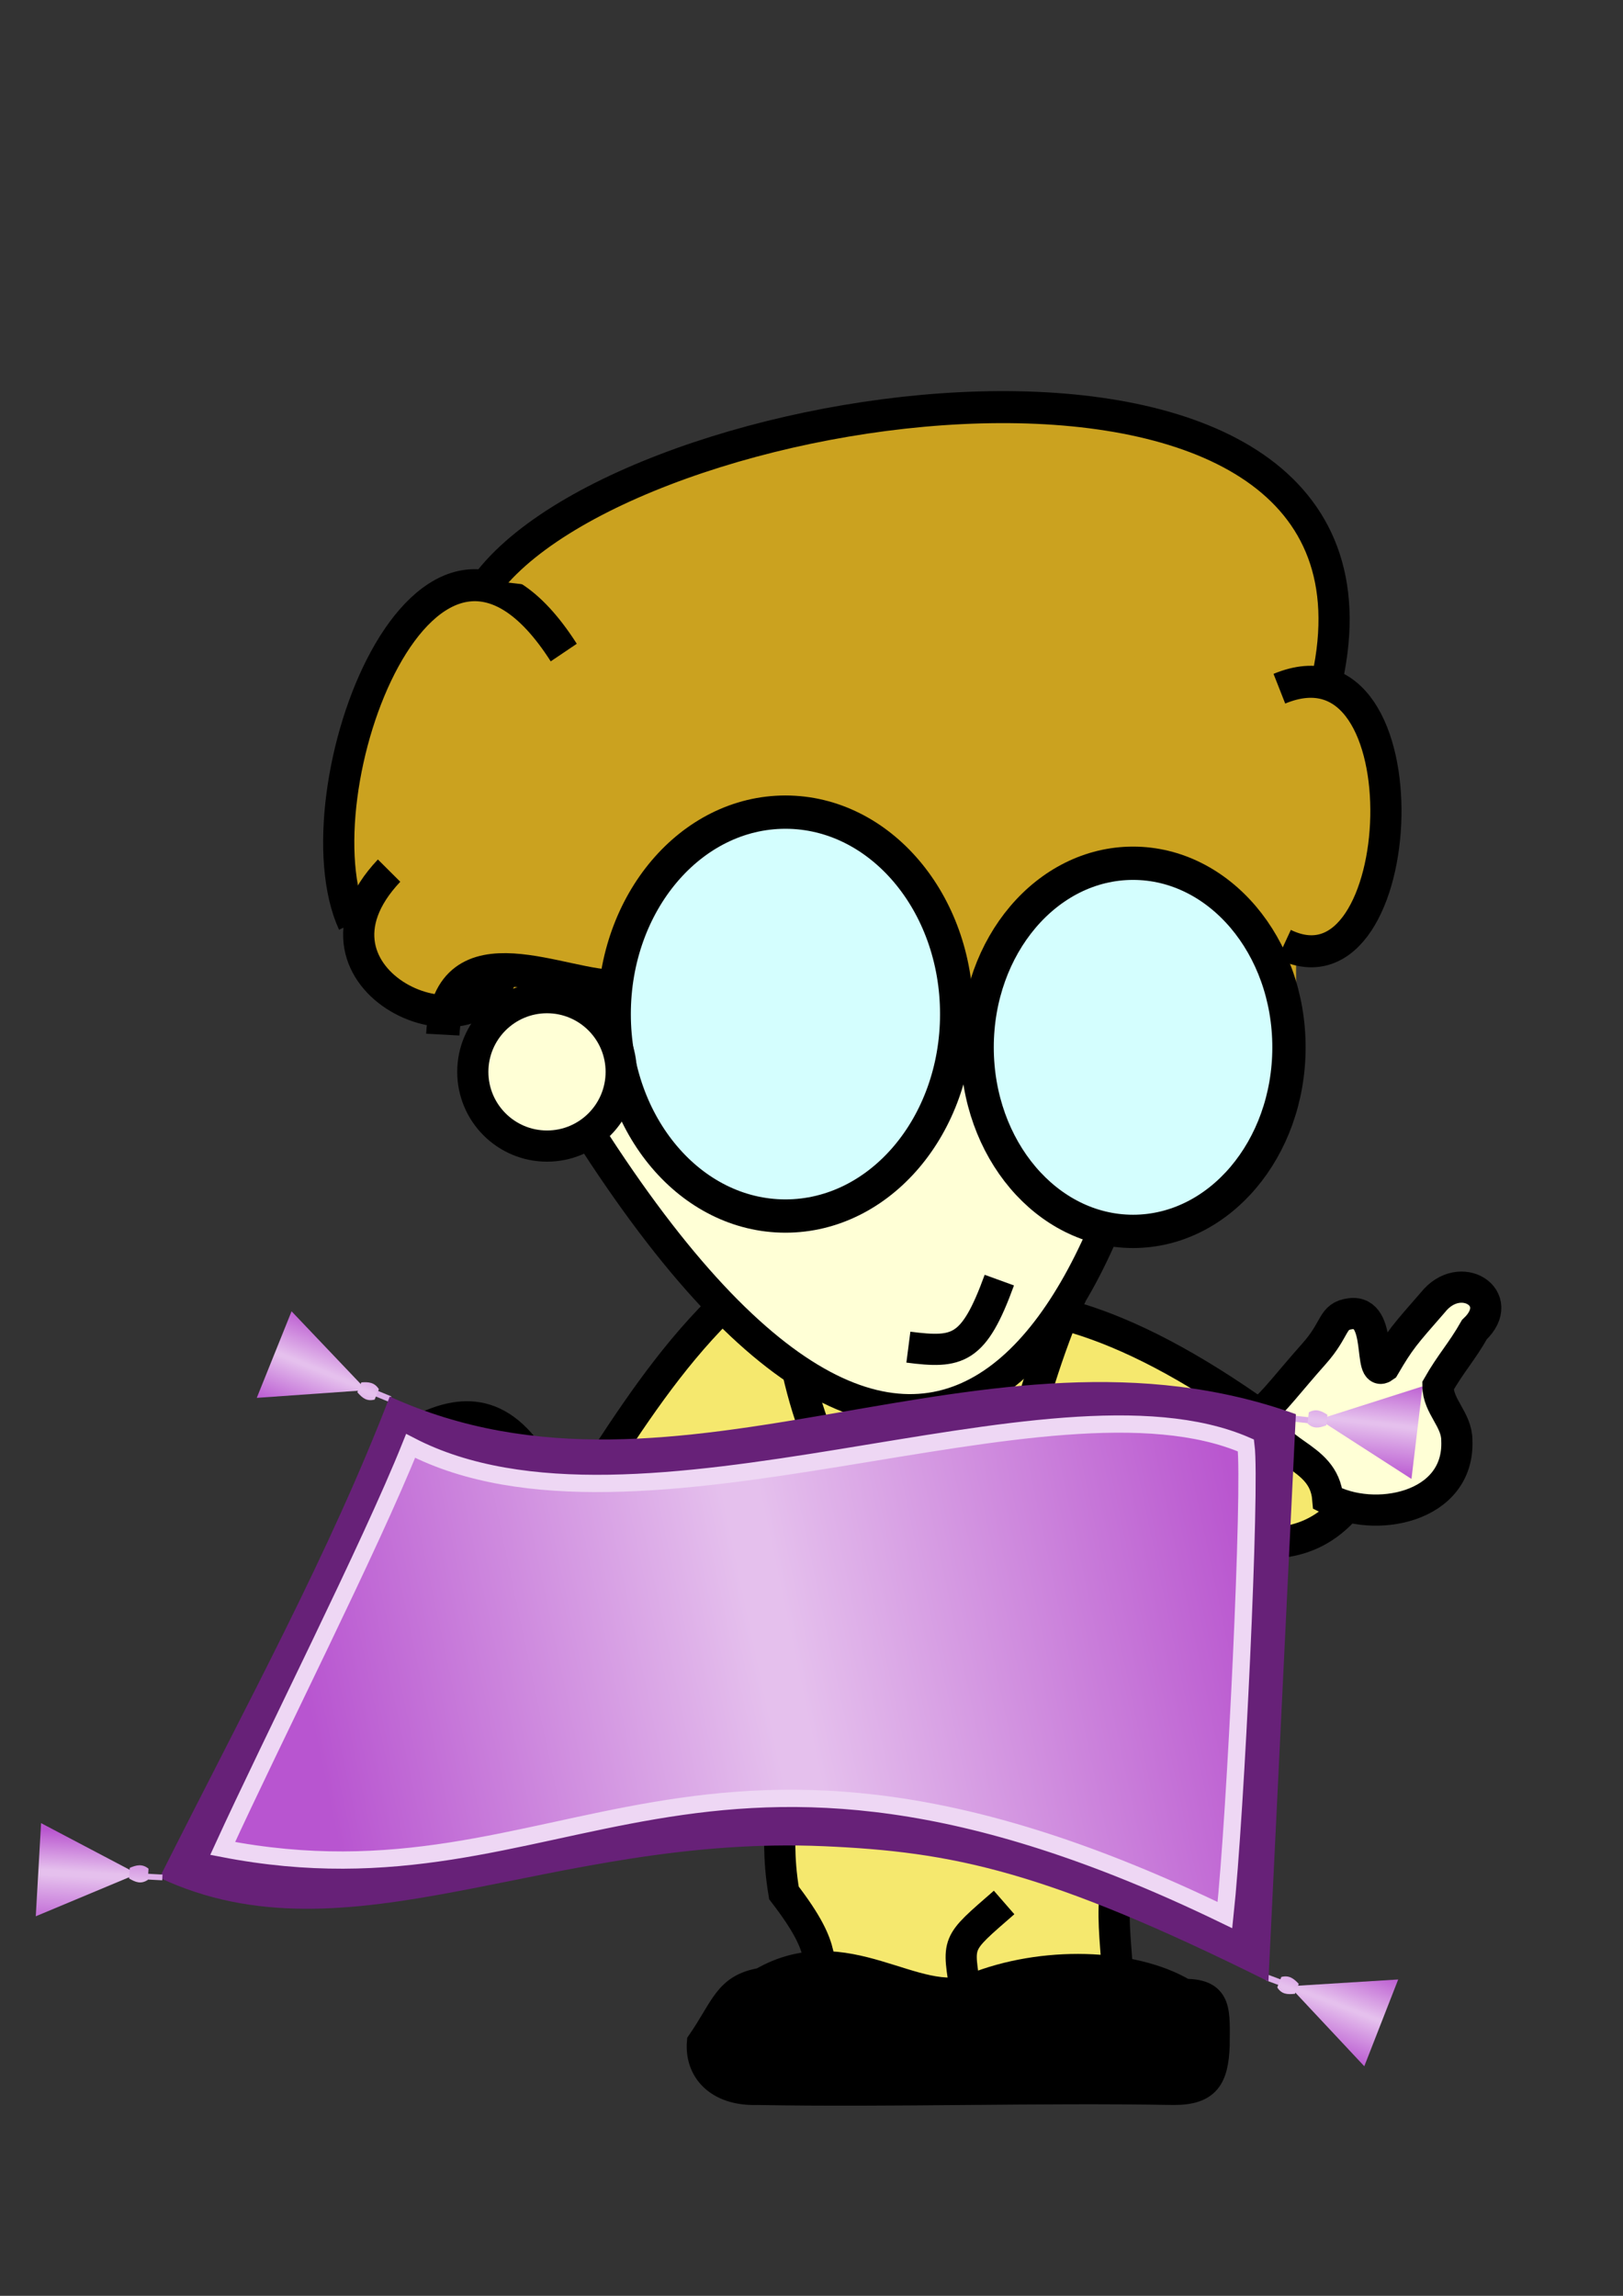 <?xml version="1.0" encoding="UTF-8" standalone="no"?>
<!-- Created with Inkscape (http://www.inkscape.org/) -->

<svg
   xmlns:dc="http://purl.org/dc/elements/1.1/"
   xmlns:cc="http://creativecommons.org/ns#"
   xmlns:rdf="http://www.w3.org/1999/02/22-rdf-syntax-ns#"
   xmlns:svg="http://www.w3.org/2000/svg"
   xmlns="http://www.w3.org/2000/svg"
   xmlns:xlink="http://www.w3.org/1999/xlink"
   xmlns:sodipodi="http://sodipodi.sourceforge.net/DTD/sodipodi-0.dtd"
   xmlns:inkscape="http://www.inkscape.org/namespaces/inkscape"
   height="297mm"
   id="svg1"
   inkscape:version="0.48.4 r9939"
   sodipodi:docname="Tom's Mat.svg"
   sodipodi:version="0.32"
   width="210mm"
   version="1.1"
   inkscape:export-filename="C:\Users\JamesB\Desktop\Tom's Mat.png"
   inkscape:export-xdpi="50.325111"
   inkscape:export-ydpi="50.325111">
  <rect width="100%" height="100%" fill="#333333" stroke="none"/>
  <defs
     id="defs3">
    <linearGradient
       xlink:href="#linearGradient12170"
       id="svg_2"
       x1="89.088"
       y1="162.797"
       x2="88.678"
       y2="162.797"
       gradientUnits="userSpaceOnUse" />
    <linearGradient
       xlink:href="#linearGradient18120"
       id="svg_1"
       x1="240.557"
       y1="165.058"
       x2="240.557"
       y2="165.058"
       gradientTransform="scale(0,0)"
       gradientUnits="userSpaceOnUse" />
    <radialGradient
       xlink:href="#linearGradient24083"
       id="radialGradient24081"
       cx="289.817"
       cy="634.527"
       fx="289.817"
       fy="634.527"
       r="20.44"
       gradientTransform="matrix(1.258,0,0,1.015,-394.423,-572.568)"
       gradientUnits="userSpaceOnUse" />
    <linearGradient
       xlink:href="#linearGradient24047"
       id="linearGradient24063"
       x1="41.176"
       y1="153.18"
       x2="82.812"
       y2="144.128"
       gradientTransform="scale(1.04,0.962)"
       gradientUnits="userSpaceOnUse" />
    <linearGradient
       xlink:href="#linearGradient20322"
       id="linearGradient20342"
       x1="70.944"
       y1="110.502"
       x2="167.085"
       y2="110.502"
       gradientTransform="scale(0.951,1.051)"
       gradientUnits="userSpaceOnUse" />
    <linearGradient
       xlink:href="#linearGradient18120"
       id="linearGradient18126"
       x1="109.445"
       y1="230.569"
       x2="131.107"
       y2="230.569"
       gradientTransform="scale(1.304,0.767)"
       gradientUnits="userSpaceOnUse" />
    <linearGradient
       xlink:href="#linearGradient15826"
       id="linearGradient15895"
       x1="187.251"
       y1="236.114"
       x2="160.492"
       y2="217.826"
       gradientTransform="scale(1.081,0.925)"
       gradientUnits="userSpaceOnUse" />
    <linearGradient
       xlink:href="#linearGradient15826"
       id="linearGradient15889"
       x1="198.73"
       y1="243.269"
       x2="228.249"
       y2="226.209"
       gradientTransform="scale(1.082,0.924)"
       gradientUnits="userSpaceOnUse" />
    <linearGradient
       xlink:href="#linearGradient15826"
       id="linearGradient15862"
       x1="97.062"
       y1="242.481"
       x2="69.725"
       y2="223.801"
       gradientTransform="scale(1.081,0.925)"
       gradientUnits="userSpaceOnUse" />
    <linearGradient
       xlink:href="#linearGradient15826"
       id="linearGradient15832"
       x1="97.341"
       y1="251.18"
       x2="128.417"
       y2="259.581"
       gradientTransform="scale(1.131,0.884)"
       gradientUnits="userSpaceOnUse" />
    <linearGradient
       id="linearGradient12170">
      <stop
         offset="0"
         id="stop12172"
         stop-color="#ff6f2e" />
      <stop
         id="stop12178"
         offset="0.5"
         stop-opacity="0.498"
         stop-color="#ff002e" />
      <stop
         offset="1"
         id="stop12174"
         stop-opacity="0"
         stop-color="#ff6f2e" />
    </linearGradient>
    <linearGradient
       id="linearGradient15826">
      <stop
         offset="0"
         id="stop15828"
         stop-color="#000000" />
      <stop
         id="stop15854"
         offset="0"
         stop-opacity="0.749"
         stop-color="#000000" />
      <stop
         id="stop15850"
         offset="1"
         stop-opacity="0.349"
         stop-color="#000000" />
    </linearGradient>
    <linearGradient
       id="linearGradient18120">
      <stop
         offset="0"
         id="stop18122"
         stop-color="#f5b0ad" />
      <stop
         id="stop18128"
         offset="0.643"
         stop-color="#f2aea2" />
      <stop
         offset="1"
         id="stop18124"
         stop-opacity="0.27"
         stop-color="#f38f6b" />
    </linearGradient>
    <linearGradient
       id="linearGradient20322">
      <stop
         id="stop20330"
         offset="0"
         stop-color="#f5b1ae" />
      <stop
         offset="0.648"
         id="stop20336"
         stop-color="#f5b1ae" />
      <stop
         id="stop20338"
         offset="0.986"
         stop-color="#f38f6c" />
      <stop
         offset="1"
         id="stop20326"
         stop-color="#dc6628" />
    </linearGradient>
    <linearGradient
       id="linearGradient24047">
      <stop
         offset="0"
         id="stop24053"
         stop-color="#f38f6c" />
      <stop
         id="stop24065"
         offset="0.63"
         stop-color="#f49f8d" />
      <stop
         id="stop24055"
         offset="1"
         stop-color="#f5b0ae" />
    </linearGradient>
    <linearGradient
       id="linearGradient24083">
      <stop
         id="stop24085"
         offset="0"
         stop-color="#f38f6c" />
      <stop
         offset="0.11"
         id="stop24087"
         stop-color="#f49f8d" />
      <stop
         offset="1"
         id="stop24089"
         stop-color="#f5b0ae" />
    </linearGradient>
    <inkscape:path-effect
       fuse_tolerance="0"
       vertical_pattern="false"
       prop_units="false"
       tang_offset="0"
       normal_offset="0"
       spacing="0"
       scale_y_rel="false"
       prop_scale="1"
       copytype="single_stretched"
       pattern="M 0,5 C 0,2.24 2.24,0 5,0 7.76,0 10,2.24 10,5 10,7.76 7.76,10 5,10 2.24,10 0,7.76 0,5 z"
       is_visible="true"
       id="path-effect2987"
       effect="skeletal" />
    <inkscape:path-effect
       fuse_tolerance="0"
       vertical_pattern="false"
       prop_units="false"
       tang_offset="0"
       normal_offset="0"
       spacing="0"
       scale_y_rel="false"
       prop_scale="1"
       copytype="single_stretched"
       pattern="M 0,5 C 0,2.24 2.24,0 5,0 7.76,0 10,2.24 10,5 10,7.76 7.76,10 5,10 2.24,10 0,7.76 0,5 z"
       is_visible="true"
       id="path-effect2991"
       effect="skeletal" />
    <inkscape:path-effect
       fuse_tolerance="0"
       vertical_pattern="false"
       prop_units="false"
       tang_offset="0"
       normal_offset="0"
       spacing="0"
       scale_y_rel="false"
       prop_scale="1"
       copytype="single_stretched"
       pattern="M 0,5 C 0,2.24 2.24,0 5,0 7.76,0 10,2.24 10,5 10,7.76 7.76,10 5,10 2.24,10 0,7.76 0,5 z"
       is_visible="true"
       id="path-effect2995"
       effect="skeletal" />
    <inkscape:path-effect
       fuse_tolerance="0"
       vertical_pattern="false"
       prop_units="false"
       tang_offset="0"
       normal_offset="0"
       spacing="0"
       scale_y_rel="false"
       prop_scale="1"
       copytype="single_stretched"
       pattern="M 0,5 C 0,2.24 2.24,0 5,0 7.76,0 10,2.24 10,5 10,7.76 7.76,10 5,10 2.24,10 0,7.76 0,5 z"
       is_visible="true"
       id="path-effect2999"
       effect="skeletal" />
    <inkscape:path-effect
       fuse_tolerance="0"
       vertical_pattern="false"
       prop_units="false"
       tang_offset="0"
       normal_offset="0"
       spacing="0"
       scale_y_rel="false"
       prop_scale="1"
       copytype="single_stretched"
       pattern="M 0,5 C 0,2.24 2.24,0 5,0 7.76,0 10,2.24 10,5 10,7.76 7.76,10 5,10 2.24,10 0,7.76 0,5 z"
       is_visible="true"
       id="path-effect3003"
       effect="skeletal" />
    <inkscape:path-effect
       fuse_tolerance="0"
       vertical_pattern="false"
       prop_units="false"
       tang_offset="0"
       normal_offset="0"
       spacing="0"
       scale_y_rel="false"
       prop_scale="1"
       copytype="single_stretched"
       pattern="M 0,5 C 0,2.24 2.24,0 5,0 7.76,0 10,2.24 10,5 10,7.76 7.76,10 5,10 2.24,10 0,7.76 0,5 z"
       is_visible="true"
       id="path-effect3007"
       effect="skeletal" />
    <inkscape:path-effect
       fuse_tolerance="0"
       vertical_pattern="false"
       prop_units="false"
       tang_offset="0"
       normal_offset="0"
       spacing="0"
       scale_y_rel="false"
       prop_scale="1"
       copytype="single_stretched"
       pattern="M 0,5 C 0,2.24 2.24,0 5,0 7.76,0 10,2.24 10,5 10,7.76 7.76,10 5,10 2.24,10 0,7.76 0,5 z"
       is_visible="true"
       id="path-effect3011"
       effect="skeletal" />
    <inkscape:path-effect
       fuse_tolerance="0"
       vertical_pattern="false"
       prop_units="false"
       tang_offset="0"
       normal_offset="0"
       spacing="0"
       scale_y_rel="false"
       prop_scale="1"
       copytype="single_stretched"
       pattern="M 0,5 C 0,2.24 2.24,0 5,0 7.76,0 10,2.24 10,5 10,7.76 7.76,10 5,10 2.24,10 0,7.76 0,5 z"
       is_visible="true"
       id="path-effect3015"
       effect="skeletal" />
    <inkscape:path-effect
       fuse_tolerance="0"
       vertical_pattern="false"
       prop_units="false"
       tang_offset="0"
       normal_offset="0"
       spacing="0"
       scale_y_rel="false"
       prop_scale="1"
       copytype="single_stretched"
       pattern="M 0,5 C 0,2.24 2.24,0 5,0 7.76,0 10,2.24 10,5 10,7.76 7.76,10 5,10 2.24,10 0,7.76 0,5 z"
       is_visible="true"
       id="path-effect3019"
       effect="skeletal" />
    <inkscape:perspective
       sodipodi:type="inkscape:persp3d"
       inkscape:vp_x="0 : 526.18109 : 1"
       inkscape:vp_y="0 : 1000 : 0"
       inkscape:vp_z="744.09448 : 526.18109 : 1"
       inkscape:persp3d-origin="372.04724 : 350.78739 : 1"
       id="perspective2390" />
    <inkscape:perspective
       id="perspective10"
       inkscape:persp3d-origin="372.04724 : 350.78739 : 1"
       inkscape:vp_z="744.09448 : 526.18109 : 1"
       inkscape:vp_y="0 : 1000 : 0"
       inkscape:vp_x="0 : 526.18109 : 1"
       sodipodi:type="inkscape:persp3d" />
    <radialGradient
       r="17.453"
       fy="551.455"
       fx="533.232"
       cy="551.455"
       cx="533.232"
       gradientTransform="matrix(10.098,-0.084,0.035,4.162,-5226.55,-1792.062)"
       gradientUnits="userSpaceOnUse"
       id="radialGradient3188"
       xlink:href="#linearGradient11719"
       inkscape:collect="always" />
    <radialGradient
       r="17.922"
       fy="340.957"
       fx="505.313"
       cy="340.957"
       cx="505.313"
       gradientTransform="matrix(10.631,-2.849,2.423,9.042,-6024.645,-1338.84)"
       gradientUnits="userSpaceOnUse"
       id="radialGradient3185"
       xlink:href="#linearGradient11719"
       inkscape:collect="always" />
    <radialGradient
       r="17.922"
       fy="331.666"
       fx="508.641"
       cy="331.666"
       cx="508.641"
       gradientTransform="matrix(0,-3.539,5.651,0,-1696.81,2033.362)"
       gradientUnits="userSpaceOnUse"
       id="radialGradient3182"
       xlink:href="#linearGradient1400"
       inkscape:collect="always" />
    <radialGradient
       r="17.922"
       fy="321.239"
       fx="508.861"
       cy="321.239"
       cx="508.861"
       gradientTransform="matrix(26.178,-5.2598486e-5,0,13.138,-13143.638,-4123.488)"
       gradientUnits="userSpaceOnUse"
       id="radialGradient3178"
       xlink:href="#linearGradient11719"
       inkscape:collect="always" />
    <radialGradient
       r="17.453"
       fy="515.874"
       fx="582.328"
       cy="515.874"
       cx="582.328"
       spreadMethod="repeat"
       gradientTransform="matrix(1.182,0,0,0.51,-510.876,-5.859)"
       gradientUnits="userSpaceOnUse"
       id="radialGradient3175"
       xlink:href="#linearGradient11719"
       inkscape:collect="always" />
    <linearGradient
       y2="535.224"
       x2="528.236"
       y1="535.224"
       x1="506.203"
       gradientTransform="matrix(5.465,0,0,5.774,-2746.808,-2757.757)"
       gradientUnits="userSpaceOnUse"
       id="linearGradient3172"
       xlink:href="#linearGradient865"
       inkscape:collect="always" />
    <linearGradient
       y2="535.224"
       x2="528.236"
       y1="535.224"
       x1="506.203"
       gradientTransform="matrix(6.192,0,0,5.996,-3117.252,-2870.505)"
       gradientUnits="userSpaceOnUse"
       id="linearGradient3169"
       xlink:href="#linearGradient865"
       inkscape:collect="always" />
    <radialGradient
       r="17.328"
       fy="691.359"
       fx="582.328"
       cy="691.359"
       cx="582.328"
       gradientTransform="matrix(8.399,0,0,3.87,-4713.312,-2439.451)"
       gradientUnits="userSpaceOnUse"
       id="radialGradient3165"
       xlink:href="#linearGradient11719"
       inkscape:collect="always" />
    <radialGradient
       r="15.766"
       fy="672.069"
       fx="591.317"
       cy="672.069"
       cx="591.317"
       gradientTransform="matrix(8.599,0,0,8.14,-4837.717,-5353.25)"
       gradientUnits="userSpaceOnUse"
       id="radialGradient3161"
       xlink:href="#linearGradient11719"
       inkscape:collect="always" />
    <radialGradient
       r="3.752"
       fy="672.819"
       fx="591.26"
       cy="672.819"
       cx="591.26"
       spreadMethod="repeat"
       gradientTransform="matrix(0.153,0,0,0.16,501.09,564.933)"
       gradientUnits="userSpaceOnUse"
       id="radialGradient3156"
       xlink:href="#linearGradient11719"
       inkscape:collect="always" />
    <radialGradient
       r="15.766"
       fy="672.069"
       fx="591.317"
       cy="672.069"
       cx="591.317"
       gradientTransform="matrix(1.389,0,0,1.315,-227.585,-211.268)"
       gradientUnits="userSpaceOnUse"
       id="radialGradient3154"
       xlink:href="#linearGradient11719"
       inkscape:collect="always" />
    <radialGradient
       r="17.328"
       fy="691.359"
       fx="582.328"
       cy="691.359"
       cx="582.328"
       gradientTransform="matrix(1.356,0,0,0.625,-207.495,259.288)"
       gradientUnits="userSpaceOnUse"
       id="radialGradient3152"
       xlink:href="#linearGradient11719"
       inkscape:collect="always" />
    <linearGradient
       y2="535.224"
       x2="528.236"
       y1="535.224"
       x1="506.203"
       gradientTransform="matrix(1,0,0,0.968,50.257,189.676)"
       gradientUnits="userSpaceOnUse"
       id="linearGradient3150"
       xlink:href="#linearGradient865"
       inkscape:collect="always" />
    <linearGradient
       y2="535.224"
       x2="528.236"
       y1="535.224"
       x1="506.203"
       gradientTransform="matrix(0.883,0,0,0.932,110.081,207.884)"
       gradientUnits="userSpaceOnUse"
       id="linearGradient3148"
       xlink:href="#linearGradient865"
       inkscape:collect="always" />
    <radialGradient
       r="17.453"
       fy="515.874"
       fx="582.328"
       cy="515.874"
       cx="582.328"
       spreadMethod="repeat"
       gradientTransform="matrix(0.191,0,0,0.082,471.168,652.295)"
       gradientUnits="userSpaceOnUse"
       id="radialGradient3146"
       xlink:href="#linearGradient11719"
       inkscape:collect="always" />
    <radialGradient
       r="17.922"
       fy="321.239"
       fx="508.861"
       cy="321.239"
       cx="508.861"
       gradientTransform="matrix(4.228,-8.494266e-6,0,2.122,-1568.93,-12.671)"
       gradientUnits="userSpaceOnUse"
       id="radialGradient3144"
       xlink:href="#linearGradient11719"
       inkscape:collect="always" />
    <radialGradient
       r="17.922"
       fy="331.666"
       fx="508.641"
       cy="331.666"
       cx="508.641"
       gradientTransform="matrix(0,-0.572,0.913,0,279.648,981.615)"
       gradientUnits="userSpaceOnUse"
       id="radialGradient3142"
       xlink:href="#linearGradient1400"
       inkscape:collect="always" />
    <radialGradient
       r="17.922"
       fy="340.957"
       fx="505.313"
       cy="340.957"
       cx="505.313"
       gradientTransform="matrix(1.717,-0.46,0.391,1.46,-419.265,437.029)"
       gradientUnits="userSpaceOnUse"
       id="radialGradient3140"
       xlink:href="#linearGradient11719"
       inkscape:collect="always" />
    <radialGradient
       r="17.453"
       fy="551.455"
       fx="533.232"
       cy="551.455"
       cx="533.232"
       gradientTransform="matrix(1.631,-0.014,0.006,0.672,-290.379,363.837)"
       gradientUnits="userSpaceOnUse"
       id="radialGradient3138"
       xlink:href="#linearGradient11719"
       inkscape:collect="always" />
    <radialGradient
       r="15.766"
       fy="672.069"
       fx="591.317"
       cy="672.069"
       cx="591.317"
       gradientTransform="matrix(1.389,0,0,1.315,-175.675,-213.268)"
       gradientUnits="userSpaceOnUse"
       id="radialGradient3100"
       xlink:href="#linearGradient11719"
       inkscape:collect="always" />
    <radialGradient
       r="17.328"
       fy="691.359"
       fx="582.328"
       cy="691.359"
       cx="582.328"
       gradientTransform="matrix(1.356,0,0,0.625,-155.585,257.288)"
       gradientUnits="userSpaceOnUse"
       id="radialGradient3098"
       xlink:href="#linearGradient11719"
       inkscape:collect="always" />
    <linearGradient
       y2="535.224"
       x2="528.236"
       y1="535.224"
       x1="506.203"
       gradientTransform="matrix(1,0,0,0.968,102.167,187.676)"
       gradientUnits="userSpaceOnUse"
       id="linearGradient3096"
       xlink:href="#linearGradient865"
       inkscape:collect="always" />
    <linearGradient
       y2="535.224"
       x2="528.236"
       y1="535.224"
       x1="506.203"
       gradientTransform="matrix(0.883,0,0,0.932,161.991,205.884)"
       gradientUnits="userSpaceOnUse"
       id="linearGradient3094"
       xlink:href="#linearGradient865"
       inkscape:collect="always" />
    <radialGradient
       r="17.453"
       fy="515.874"
       fx="582.328"
       cy="515.874"
       cx="582.328"
       spreadMethod="repeat"
       gradientTransform="matrix(0.191,0,0,0.082,523.078,650.295)"
       gradientUnits="userSpaceOnUse"
       id="radialGradient3092"
       xlink:href="#linearGradient11719"
       inkscape:collect="always" />
    <radialGradient
       r="17.922"
       fy="321.239"
       fx="508.861"
       cy="321.239"
       cx="508.861"
       gradientTransform="matrix(4.228,-8.494266e-6,0,2.122,-1517.02,-14.671)"
       gradientUnits="userSpaceOnUse"
       id="radialGradient3090"
       xlink:href="#linearGradient11719"
       inkscape:collect="always" />
    <radialGradient
       r="17.922"
       fy="331.666"
       fx="508.641"
       cy="331.666"
       cx="508.641"
       gradientTransform="matrix(0,-0.572,0.913,0,331.558,979.615)"
       gradientUnits="userSpaceOnUse"
       id="radialGradient3088"
       xlink:href="#linearGradient1400"
       inkscape:collect="always" />
    <radialGradient
       r="17.922"
       fy="340.957"
       fx="505.313"
       cy="340.957"
       cx="505.313"
       gradientTransform="matrix(1.717,-0.46,0.391,1.46,-367.355,435.029)"
       gradientUnits="userSpaceOnUse"
       id="radialGradient3086"
       xlink:href="#linearGradient11719"
       inkscape:collect="always" />
    <radialGradient
       r="17.453"
       fy="551.455"
       fx="533.232"
       cy="551.455"
       cx="533.232"
       gradientTransform="matrix(1.631,-0.014,0.006,0.672,-238.469,361.837)"
       gradientUnits="userSpaceOnUse"
       id="radialGradient3084"
       xlink:href="#linearGradient11719"
       inkscape:collect="always" />
    <radialGradient
       r="3.752"
       fy="672.819"
       fx="591.26"
       cy="672.819"
       cx="591.26"
       spreadMethod="repeat"
       gradientTransform="matrix(0.153,0,0,0.16,501.09,564.933)"
       gradientUnits="userSpaceOnUse"
       id="radialGradient2302"
       xlink:href="#linearGradient11719"
       inkscape:collect="always" />
    <radialGradient
       r="15.766"
       fy="672.069"
       fx="591.317"
       cy="672.069"
       cx="591.317"
       gradientTransform="matrix(1.389,0,0,1.315,-175.675,-213.268)"
       gradientUnits="userSpaceOnUse"
       id="radialGradient2300"
       xlink:href="#linearGradient11719"
       inkscape:collect="always" />
    <radialGradient
       r="17.328"
       fy="691.359"
       fx="582.328"
       cy="691.359"
       cx="582.328"
       gradientTransform="matrix(1.356,0,0,0.625,-155.585,257.288)"
       gradientUnits="userSpaceOnUse"
       id="radialGradient2298"
       xlink:href="#linearGradient11719"
       inkscape:collect="always" />
    <linearGradient
       y2="535.224"
       x2="528.236"
       y1="535.224"
       x1="506.203"
       gradientTransform="matrix(1,0,0,0.968,102.167,187.676)"
       gradientUnits="userSpaceOnUse"
       id="linearGradient2296"
       xlink:href="#linearGradient865"
       inkscape:collect="always" />
    <linearGradient
       y2="535.224"
       x2="528.236"
       y1="535.224"
       x1="506.203"
       gradientTransform="matrix(0.883,0,0,0.932,161.991,205.884)"
       gradientUnits="userSpaceOnUse"
       id="linearGradient2294"
       xlink:href="#linearGradient865"
       inkscape:collect="always" />
    <radialGradient
       r="17.453"
       fy="515.874"
       fx="582.328"
       cy="515.874"
       cx="582.328"
       spreadMethod="repeat"
       gradientTransform="matrix(0.191,0,0,0.082,523.078,650.295)"
       gradientUnits="userSpaceOnUse"
       id="radialGradient2292"
       xlink:href="#linearGradient11719"
       inkscape:collect="always" />
    <radialGradient
       r="17.922"
       fy="321.239"
       fx="508.861"
       cy="321.239"
       cx="508.861"
       gradientTransform="matrix(4.228,-8.494266e-6,0,2.122,-1517.02,-14.671)"
       gradientUnits="userSpaceOnUse"
       id="radialGradient2290"
       xlink:href="#linearGradient11719"
       inkscape:collect="always" />
    <radialGradient
       r="17.922"
       fy="331.666"
       fx="508.641"
       cy="331.666"
       cx="508.641"
       gradientTransform="matrix(0,-0.572,0.913,0,331.558,979.615)"
       gradientUnits="userSpaceOnUse"
       id="radialGradient2288"
       xlink:href="#linearGradient1400"
       inkscape:collect="always" />
    <radialGradient
       r="17.922"
       fy="340.957"
       fx="505.313"
       cy="340.957"
       cx="505.313"
       gradientTransform="matrix(1.717,-0.46,0.391,1.46,-367.355,435.029)"
       gradientUnits="userSpaceOnUse"
       id="radialGradient2286"
       xlink:href="#linearGradient11719"
       inkscape:collect="always" />
    <radialGradient
       r="17.453"
       fy="551.455"
       fx="533.232"
       cy="551.455"
       cx="533.232"
       gradientTransform="matrix(1.631,-0.014,0.006,0.672,-238.469,361.837)"
       gradientUnits="userSpaceOnUse"
       id="radialGradient2284"
       xlink:href="#linearGradient11719"
       inkscape:collect="always" />
    <radialGradient
       r="3.752"
       fy="672.819"
       fx="591.26"
       cy="672.819"
       cx="591.26"
       spreadMethod="repeat"
       gradientTransform="matrix(0.153,0,0,0.16,501.09,564.933)"
       gradientUnits="userSpaceOnUse"
       id="radialGradient2282"
       xlink:href="#linearGradient11719"
       inkscape:collect="always" />
    <radialGradient
       r="15.766"
       fy="672.069"
       fx="591.317"
       cy="672.069"
       cx="591.317"
       gradientTransform="matrix(1.389,0,0,1.315,-227.585,-211.268)"
       gradientUnits="userSpaceOnUse"
       id="radialGradient2280"
       xlink:href="#linearGradient11719"
       inkscape:collect="always" />
    <radialGradient
       r="17.328"
       fy="691.359"
       fx="582.328"
       cy="691.359"
       cx="582.328"
       gradientTransform="matrix(1.356,0,0,0.625,-207.495,259.288)"
       gradientUnits="userSpaceOnUse"
       id="radialGradient2278"
       xlink:href="#linearGradient11719"
       inkscape:collect="always" />
    <linearGradient
       y2="535.224"
       x2="528.236"
       y1="535.224"
       x1="506.203"
       gradientTransform="matrix(1,0,0,0.968,50.257,189.676)"
       gradientUnits="userSpaceOnUse"
       id="linearGradient2276"
       xlink:href="#linearGradient865"
       inkscape:collect="always" />
    <linearGradient
       y2="535.224"
       x2="528.236"
       y1="535.224"
       x1="506.203"
       gradientTransform="matrix(0.883,0,0,0.932,110.081,207.884)"
       gradientUnits="userSpaceOnUse"
       id="linearGradient2274"
       xlink:href="#linearGradient865"
       inkscape:collect="always" />
    <radialGradient
       r="17.453"
       fy="515.874"
       fx="582.328"
       cy="515.874"
       cx="582.328"
       spreadMethod="repeat"
       gradientTransform="matrix(0.191,0,0,0.082,471.168,652.295)"
       gradientUnits="userSpaceOnUse"
       id="radialGradient2272"
       xlink:href="#linearGradient11719"
       inkscape:collect="always" />
    <radialGradient
       r="17.922"
       fy="321.239"
       fx="508.861"
       cy="321.239"
       cx="508.861"
       gradientTransform="matrix(4.228,-8.494266e-6,0,2.122,-1568.93,-12.671)"
       gradientUnits="userSpaceOnUse"
       id="radialGradient2270"
       xlink:href="#linearGradient11719"
       inkscape:collect="always" />
    <radialGradient
       r="17.922"
       fy="331.666"
       fx="508.641"
       cy="331.666"
       cx="508.641"
       gradientTransform="matrix(0,-0.572,0.913,0,279.648,981.615)"
       gradientUnits="userSpaceOnUse"
       id="radialGradient2268"
       xlink:href="#linearGradient1400"
       inkscape:collect="always" />
    <radialGradient
       r="17.922"
       fy="340.957"
       fx="505.313"
       cy="340.957"
       cx="505.313"
       gradientTransform="matrix(1.717,-0.46,0.391,1.46,-419.265,437.029)"
       gradientUnits="userSpaceOnUse"
       id="radialGradient2266"
       xlink:href="#linearGradient11719"
       inkscape:collect="always" />
    <radialGradient
       r="17.453"
       fy="551.455"
       fx="533.232"
       cy="551.455"
       cx="533.232"
       gradientTransform="matrix(1.631,-0.014,0.006,0.672,-290.379,363.837)"
       gradientUnits="userSpaceOnUse"
       id="radialGradient2264"
       xlink:href="#linearGradient11719"
       inkscape:collect="always" />
    <linearGradient
       id="linearGradient865">
      <stop
         style="stop-color:#ffffff;stop-opacity:1;"
         offset="0"
         id="stop866" />
      <stop
         style="stop-color:#ffffff;stop-opacity:0;"
         offset="1"
         id="stop868" />
    </linearGradient>
    <linearGradient
       id="linearGradient1400">
      <stop
         style="stop-color:#000000;stop-opacity:0.678;"
         offset="0"
         id="stop1401" />
      <stop
         style="stop-color:#000000;stop-opacity:0.329;"
         offset="0.57"
         id="stop1403" />
      <stop
         style="stop-color:#000000;stop-opacity:0;"
         offset="1"
         id="stop1402" />
    </linearGradient>
    <linearGradient
       id="linearGradient11719">
      <stop
         id="stop11721"
         offset="0"
         style="stop-color:black;stop-opacity:0;" />
      <stop
         id="stop11723"
         offset="0.6"
         style="stop-color:black;stop-opacity:0;" />
      <stop
         id="stop11725"
         offset="1"
         style="stop-color:black;stop-opacity:1;" />
    </linearGradient>
    <linearGradient
       xlink:href="#linearGradient12170-4"
       id="svg_2-9"
       x1="89.088"
       y1="162.797"
       x2="88.678"
       y2="162.797"
       gradientUnits="userSpaceOnUse" />
    <linearGradient
       xlink:href="#linearGradient18120-7"
       id="svg_1-8"
       x1="240.557"
       y1="165.058"
       x2="240.557"
       y2="165.058"
       gradientTransform="scale(0,0)"
       gradientUnits="userSpaceOnUse" />
    <radialGradient
       xlink:href="#linearGradient24083-1"
       id="radialGradient24081-1"
       cx="289.817"
       cy="634.527"
       fx="289.817"
       fy="634.527"
       r="20.44"
       gradientTransform="matrix(1.258,0,0,1.015,-394.423,-572.568)"
       gradientUnits="userSpaceOnUse" />
    <linearGradient
       xlink:href="#linearGradient24047-9"
       id="linearGradient24063-6"
       x1="41.176"
       y1="153.18"
       x2="82.812"
       y2="144.128"
       gradientTransform="scale(1.04,0.962)"
       gradientUnits="userSpaceOnUse" />
    <linearGradient
       xlink:href="#linearGradient20322-2"
       id="linearGradient20342-7"
       x1="70.944"
       y1="110.502"
       x2="167.085"
       y2="110.502"
       gradientTransform="scale(0.951,1.051)"
       gradientUnits="userSpaceOnUse" />
    <linearGradient
       xlink:href="#linearGradient18120-7"
       id="linearGradient18126-5"
       x1="109.445"
       y1="230.569"
       x2="131.107"
       y2="230.569"
       gradientTransform="scale(1.304,0.767)"
       gradientUnits="userSpaceOnUse" />
    <linearGradient
       xlink:href="#linearGradient15826-2"
       id="linearGradient15895-8"
       x1="187.251"
       y1="236.114"
       x2="160.492"
       y2="217.826"
       gradientTransform="scale(1.081,0.925)"
       gradientUnits="userSpaceOnUse" />
    <linearGradient
       xlink:href="#linearGradient15826-2"
       id="linearGradient15889-6"
       x1="198.73"
       y1="243.269"
       x2="228.249"
       y2="226.209"
       gradientTransform="scale(1.082,0.924)"
       gradientUnits="userSpaceOnUse" />
    <linearGradient
       xlink:href="#linearGradient15826-2"
       id="linearGradient15862-1"
       x1="97.062"
       y1="242.481"
       x2="69.725"
       y2="223.801"
       gradientTransform="scale(1.081,0.925)"
       gradientUnits="userSpaceOnUse" />
    <linearGradient
       xlink:href="#linearGradient15826-2"
       id="linearGradient15832-2"
       x1="97.341"
       y1="251.18"
       x2="128.417"
       y2="259.581"
       gradientTransform="scale(1.131,0.884)"
       gradientUnits="userSpaceOnUse" />
    <linearGradient
       id="linearGradient12170-4">
      <stop
         offset="0"
         id="stop12172-2"
         stop-color="#ff6f2e" />
      <stop
         id="stop12178-3"
         offset="0.5"
         stop-opacity="0.498"
         stop-color="#ff002e" />
      <stop
         offset="1"
         id="stop12174-2"
         stop-opacity="0"
         stop-color="#ff6f2e" />
    </linearGradient>
    <linearGradient
       id="linearGradient15826-2">
      <stop
         offset="0"
         id="stop15828-7"
         stop-color="#000000" />
      <stop
         id="stop15854-6"
         offset="0"
         stop-opacity="0.749"
         stop-color="#000000" />
      <stop
         id="stop15850-1"
         offset="1"
         stop-opacity="0.349"
         stop-color="#000000" />
    </linearGradient>
    <linearGradient
       id="linearGradient18120-7">
      <stop
         offset="0"
         id="stop18122-1"
         stop-color="#f5b0ad" />
      <stop
         id="stop18128-1"
         offset="0.643"
         stop-color="#f2aea2" />
      <stop
         offset="1"
         id="stop18124-5"
         stop-opacity="0.27"
         stop-color="#f38f6b" />
    </linearGradient>
    <linearGradient
       id="linearGradient20322-2">
      <stop
         id="stop20330-4"
         offset="0"
         stop-color="#f5b1ae" />
      <stop
         offset="0.648"
         id="stop20336-5"
         stop-color="#f5b1ae" />
      <stop
         id="stop20338-5"
         offset="0.986"
         stop-color="#f38f6c" />
      <stop
         offset="1"
         id="stop20326-1"
         stop-color="#dc6628" />
    </linearGradient>
    <linearGradient
       id="linearGradient24047-9">
      <stop
         offset="0"
         id="stop24053-4"
         stop-color="#f38f6c" />
      <stop
         id="stop24065-8"
         offset="0.63"
         stop-color="#f49f8d" />
      <stop
         id="stop24055-8"
         offset="1"
         stop-color="#f5b0ae" />
    </linearGradient>
    <linearGradient
       id="linearGradient24083-1">
      <stop
         id="stop24085-7"
         offset="0"
         stop-color="#f38f6c" />
      <stop
         offset="0.11"
         id="stop24087-4"
         stop-color="#f49f8d" />
      <stop
         offset="1"
         id="stop24089-0"
         stop-color="#f5b0ae" />
    </linearGradient>
    <linearGradient
       inkscape:collect="always"
       xlink:href="#linearGradient3296"
       id="linearGradient3715"
       gradientUnits="userSpaceOnUse"
       gradientTransform="matrix(0.024,-0.202,0.202,0.024,574.982,585.18)"
       x1="367.39"
       y1="383.85"
       x2="453.201"
       y2="383.85" />
    <linearGradient
       id="linearGradient3296">
      <stop
         style="stop-color:#b855d0;stop-opacity:1;"
         offset="0"
         id="stop3298" />
      <stop
         id="stop3300"
         offset="0.518"
         style="stop-color:#e5c0ed;stop-opacity:1;" />
      <stop
         id="stop3302"
         offset="0.545"
         style="stop-color:#e5c0ed;stop-opacity:1;" />
      <stop
         style="stop-color:#b956cf;stop-opacity:1;"
         offset="1"
         id="stop3304" />
    </linearGradient>
    <linearGradient
       inkscape:collect="always"
       xlink:href="#linearGradient3969"
       id="linearGradient3712"
       gradientUnits="userSpaceOnUse"
       gradientTransform="matrix(0.203,0,0,0.203,-517.38,636.677)"
       x1="367.39"
       y1="383.85"
       x2="453.201"
       y2="383.85" />
    <linearGradient
       id="linearGradient3969">
      <stop
         id="stop3971"
         offset="0"
         style="stop-color:#b855d0;stop-opacity:1;" />
      <stop
         style="stop-color:#e5c0ed;stop-opacity:1;"
         offset="0.474"
         id="stop3979" />
      <stop
         style="stop-color:#e5c0ed;stop-opacity:1;"
         offset="0.506"
         id="stop3977" />
      <stop
         id="stop3973"
         offset="1"
         style="stop-color:#b956cf;stop-opacity:1;" />
    </linearGradient>
    <linearGradient
       inkscape:collect="always"
       xlink:href="#linearGradient3969"
       id="linearGradient3709"
       gradientUnits="userSpaceOnUse"
       gradientTransform="matrix(0.024,-0.202,0.202,0.024,574.982,585.18)"
       x1="367.39"
       y1="383.85"
       x2="453.201"
       y2="383.85" />
    <linearGradient
       id="linearGradient3303">
      <stop
         id="stop3305"
         offset="0"
         style="stop-color:#b855d0;stop-opacity:1;" />
      <stop
         style="stop-color:#e5c0ed;stop-opacity:1;"
         offset="0.474"
         id="stop3307" />
      <stop
         style="stop-color:#e5c0ed;stop-opacity:1;"
         offset="0.506"
         id="stop3309" />
      <stop
         id="stop3311"
         offset="1"
         style="stop-color:#b956cf;stop-opacity:1;" />
    </linearGradient>
    <linearGradient
       inkscape:collect="always"
       xlink:href="#linearGradient3969"
       id="linearGradient3705"
       gradientUnits="userSpaceOnUse"
       gradientTransform="matrix(0.203,0,0,0.203,-364.481,-717.24)"
       x1="367.39"
       y1="383.85"
       x2="453.201"
       y2="383.85" />
    <linearGradient
       id="linearGradient3314">
      <stop
         id="stop3316"
         offset="0"
         style="stop-color:#b855d0;stop-opacity:1;" />
      <stop
         style="stop-color:#e5c0ed;stop-opacity:1;"
         offset="0.474"
         id="stop3318" />
      <stop
         style="stop-color:#e5c0ed;stop-opacity:1;"
         offset="0.506"
         id="stop3320" />
      <stop
         id="stop3322"
         offset="1"
         style="stop-color:#b956cf;stop-opacity:1;" />
    </linearGradient>
    <linearGradient
       inkscape:collect="always"
       xlink:href="#linearGradient3969"
       id="linearGradient3717"
       gradientUnits="userSpaceOnUse"
       gradientTransform="matrix(0.76,0,0,0.76,477.075,684.516)"
       x1="367.39"
       y1="383.85"
       x2="453.201"
       y2="383.85" />
    <linearGradient
       id="linearGradient3325">
      <stop
         id="stop3327"
         offset="0"
         style="stop-color:#b855d0;stop-opacity:1;" />
      <stop
         style="stop-color:#e5c0ed;stop-opacity:1;"
         offset="0.474"
         id="stop3329" />
      <stop
         style="stop-color:#e5c0ed;stop-opacity:1;"
         offset="0.506"
         id="stop3331" />
      <stop
         id="stop3333"
         offset="1"
         style="stop-color:#b956cf;stop-opacity:1;" />
    </linearGradient>
    <linearGradient
       inkscape:collect="always"
       xlink:href="#linearGradient3328"
       id="linearGradient3719"
       gradientUnits="userSpaceOnUse"
       gradientTransform="matrix(0.76,-0.012,0.012,0.76,492.826,673.265)"
       x1="367.39"
       y1="383.85"
       x2="453.201"
       y2="383.85" />
    <linearGradient
       id="linearGradient3328">
      <stop
         style="stop-color:#b855d0;stop-opacity:1;"
         offset="0"
         id="stop3330" />
      <stop
         id="stop3332"
         offset="0.504"
         style="stop-color:#e5c0ed;stop-opacity:1;" />
      <stop
         id="stop3334"
         offset="0.528"
         style="stop-color:#e5c0ed;stop-opacity:1;" />
      <stop
         style="stop-color:#b956cf;stop-opacity:1;"
         offset="1"
         id="stop3336" />
    </linearGradient>
    <linearGradient
       inkscape:collect="always"
       xlink:href="#linearGradient3969"
       id="linearGradient3721"
       gradientUnits="userSpaceOnUse"
       gradientTransform="matrix(0.76,-0.012,0.012,0.76,492.826,673.265)"
       x1="367.39"
       y1="383.85"
       x2="453.201"
       y2="383.85" />
    <linearGradient
       id="linearGradient3342">
      <stop
         id="stop3344"
         offset="0"
         style="stop-color:#b855d0;stop-opacity:1;" />
      <stop
         style="stop-color:#e5c0ed;stop-opacity:1;"
         offset="0.474"
         id="stop3346" />
      <stop
         style="stop-color:#e5c0ed;stop-opacity:1;"
         offset="0.506"
         id="stop3348" />
      <stop
         id="stop3350"
         offset="1"
         style="stop-color:#b956cf;stop-opacity:1;" />
    </linearGradient>
    <linearGradient
       inkscape:collect="always"
       xlink:href="#linearGradient3723"
       id="linearGradient3697"
       gradientUnits="userSpaceOnUse"
       gradientTransform="matrix(0.267,0,0,0.267,429.616,383.931)"
       x1="198.876"
       y1="712.522"
       x2="804.24"
       y2="584.224" />
    <linearGradient
       id="linearGradient3723">
      <stop
         style="stop-color:#b855d0;stop-opacity:1;"
         offset="0"
         id="stop3725" />
      <stop
         id="stop3727"
         offset="0.474"
         style="stop-color:#e5c0ed;stop-opacity:1;" />
      <stop
         id="stop3729"
         offset="0.511"
         style="stop-color:#e5c0ed;stop-opacity:1;" />
      <stop
         style="stop-color:#b956cf;stop-opacity:1;"
         offset="1"
         id="stop3731" />
    </linearGradient>
    <linearGradient
       inkscape:collect="always"
       xlink:href="#linearGradient3276"
       id="linearGradient3694"
       gradientUnits="userSpaceOnUse"
       gradientTransform="matrix(0.012,-0.203,-0.203,-0.012,516.426,677.241)"
       x1="358.191"
       y1="385.575"
       x2="443.696"
       y2="385.575" />
    <linearGradient
       id="linearGradient3276">
      <stop
         style="stop-color:#b855d0;stop-opacity:1;"
         offset="0"
         id="stop3278" />
      <stop
         id="stop3280"
         offset="0.547"
         style="stop-color:#e5c0ed;stop-opacity:1;" />
      <stop
         id="stop3282"
         offset="0.598"
         style="stop-color:#e5c0ed;stop-opacity:1;" />
      <stop
         style="stop-color:#b956cf;stop-opacity:1;"
         offset="1"
         id="stop3284" />
    </linearGradient>
    <linearGradient
       inkscape:collect="always"
       xlink:href="#linearGradient3969"
       id="linearGradient3691"
       gradientUnits="userSpaceOnUse"
       gradientTransform="matrix(0.203,0,0,0.203,-647.856,-552.93)"
       x1="358.191"
       y1="385.575"
       x2="443.696"
       y2="385.575" />
    <linearGradient
       id="linearGradient3365">
      <stop
         id="stop3367"
         offset="0"
         style="stop-color:#b855d0;stop-opacity:1;" />
      <stop
         style="stop-color:#e5c0ed;stop-opacity:1;"
         offset="0.474"
         id="stop3369" />
      <stop
         style="stop-color:#e5c0ed;stop-opacity:1;"
         offset="0.506"
         id="stop3371" />
      <stop
         id="stop3373"
         offset="1"
         style="stop-color:#b956cf;stop-opacity:1;" />
    </linearGradient>
    <linearGradient
       inkscape:collect="always"
       xlink:href="#linearGradient3969"
       id="linearGradient3688"
       gradientUnits="userSpaceOnUse"
       gradientTransform="matrix(0.012,-0.203,-0.203,-0.012,516.426,677.241)"
       x1="358.191"
       y1="385.575"
       x2="443.696"
       y2="385.575" />
    <linearGradient
       id="linearGradient3376">
      <stop
         id="stop3378"
         offset="0"
         style="stop-color:#b855d0;stop-opacity:1;" />
      <stop
         style="stop-color:#e5c0ed;stop-opacity:1;"
         offset="0.474"
         id="stop3380" />
      <stop
         style="stop-color:#e5c0ed;stop-opacity:1;"
         offset="0.506"
         id="stop3382" />
      <stop
         id="stop3384"
         offset="1"
         style="stop-color:#b956cf;stop-opacity:1;" />
    </linearGradient>
    <linearGradient
       inkscape:collect="always"
       xlink:href="#linearGradient3286"
       id="linearGradient3685"
       gradientUnits="userSpaceOnUse"
       gradientTransform="matrix(0.076,-0.189,-0.189,-0.076,524.822,609.717)"
       x1="367.39"
       y1="383.85"
       x2="453.201"
       y2="383.85" />
    <linearGradient
       id="linearGradient3286">
      <stop
         style="stop-color:#b855d0;stop-opacity:1;"
         offset="0"
         id="stop3288" />
      <stop
         id="stop3290"
         offset="0.498"
         style="stop-color:#e5c0ed;stop-opacity:1;" />
      <stop
         id="stop3292"
         offset="0.525"
         style="stop-color:#e5c0ed;stop-opacity:1;" />
      <stop
         style="stop-color:#b956cf;stop-opacity:1;"
         offset="1"
         id="stop3294" />
    </linearGradient>
    <linearGradient
       inkscape:collect="always"
       xlink:href="#linearGradient3969"
       id="linearGradient3682"
       gradientUnits="userSpaceOnUse"
       gradientTransform="matrix(0.076,-0.189,-0.189,-0.076,524.836,609.776)"
       x1="367.39"
       y1="383.85"
       x2="453.201"
       y2="383.85" />
    <linearGradient
       id="linearGradient3393">
      <stop
         id="stop3395"
         offset="0"
         style="stop-color:#b855d0;stop-opacity:1;" />
      <stop
         style="stop-color:#e5c0ed;stop-opacity:1;"
         offset="0.474"
         id="stop3397" />
      <stop
         style="stop-color:#e5c0ed;stop-opacity:1;"
         offset="0.506"
         id="stop3399" />
      <stop
         id="stop3401"
         offset="1"
         style="stop-color:#b956cf;stop-opacity:1;" />
    </linearGradient>
    <linearGradient
       y2="383.85"
       x2="453.201"
       y1="383.85"
       x1="367.39"
       gradientTransform="matrix(0.076,-0.189,-0.189,-0.076,524.836,609.776)"
       gradientUnits="userSpaceOnUse"
       id="linearGradient3419"
       xlink:href="#linearGradient3969"
       inkscape:collect="always" />
  </defs>
  <sodipodi:namedview
     bordercolor="#666666"
     borderopacity="1.0"
     id="base"
     inkscape:cx="27.255527"
     inkscape:cy="711.63132"
     inkscape:pageopacity="0.0"
     inkscape:pageshadow="2"
     inkscape:window-height="637"
     inkscape:window-width="640"
     inkscape:window-x="517"
     inkscape:window-y="68"
     inkscape:zoom="0.21707918"
     pagecolor="#ffffff"
     showgrid="false"
     inkscape:window-maximized="0"
     inkscape:current-layer="svg1" />
  <g
     id="g18373"
     transform="matrix(0.813,0,0,0.813,137.592,191.667)">
    <g
       id="g15884"
       style="fill:#f5e86e;fill-opacity:1;stroke:#000000;stroke-width:18.75;stroke-miterlimit:4;stroke-opacity:1"
       transform="translate(8.637,-54.704)">
      <path
         d="m 290.793,905.526 c 0.96,17.275 -0.96,28.791 2.879,51.824 28.791,37.429 17.275,40.308 25.912,60.462 58.542,0.96 117.085,1.919 175.627,2.879 -1.919,-47.986 -9.597,-61.422 11.517,-109.407 -71.978,-1.919 -143.957,-3.839 -215.935,-5.758 z"
         id="path15882"
         sodipodi:nodetypes="cccccc"
         style="fill-rule:evenodd;stroke-linecap:butt;stroke-linejoin:miter"
         inkscape:connector-curvature="0" />
      <path
         d="m 403.079,1017.813 c -4.799,-31.67 -6.718,-28.791 23.033,-54.704"
         id="path15883"
         sodipodi:nodetypes="cc"
         style="fill-rule:evenodd;stroke-linecap:butt;stroke-linejoin:miter"
         inkscape:connector-curvature="0" />
    </g>
    <path
       d="m 111.211,753.324 c 130.295,146.582 129.225,-138.611 163.076,106.016 116.722,5.429 140,-3.742 256.722,1.687 0,-115.365 1.193,-21.506 1.193,-136.871 -2.714,-74.648 69.467,7.493 115.613,-63.084 C 432.832,481.953 397.835,574.951 263.469,551.878 202.393,612.954 172.286,692.248 111.211,753.324 z"
       id="path12150"
       sodipodi:nodetypes="ccccccc"
       style="fill:#f5e86e;fill-opacity:1;fill-rule:evenodd;stroke:#000000;stroke-width:18.75;stroke-linecap:butt;stroke-linejoin:miter;stroke-miterlimit:4;stroke-opacity:1"
       inkscape:connector-curvature="0" />
    <path
       d="m 629.436,665.518 c 27.211,15.225 79.475,6.049 77.633,-35.133 -0.036,-12.476 -11.334,-20.222 -11.37,-32.698 7.786,-13.68 14.183,-20.152 21.969,-33.832 19.906,-18.771 -8.577,-37.09 -25.045,-16.292 -17.205,19.718 -19.582,22.168 -29.279,38.732 -10.007,7.453 -0.076,-34.569 -20.274,-31.972 -11.47,1.474 -8.212,8.769 -21.972,24.178 -13.759,15.409 -25.766,31.048 -30.226,33.442 2.444,28.12 36.119,25.455 38.563,53.575 z"
       id="path14016"
       sodipodi:nodetypes="ccccccsscc"
       style="fill:#ffffd6;fill-opacity:1;fill-rule:evenodd;stroke:#000000;stroke-width:18.75;stroke-linecap:butt;stroke-linejoin:miter;stroke-miterlimit:4;stroke-opacity:1"
       inkscape:connector-curvature="0" />
    <g
       id="g10888"
       transform="translate(2.879,-43.187)">
      <path
         d="M 530.953,408.22 C 484.887,670.221 342.412,813.683 114.961,370.297"
         id="path6521"
         sodipodi:nodetypes="cc"
         style="fill:#ffffd6;fill-opacity:1;fill-rule:evenodd;stroke:#000000;stroke-width:18.75;stroke-linecap:butt;stroke-linejoin:miter;stroke-miterlimit:4;stroke-opacity:1"
         inkscape:connector-curvature="0" />
      <g
         id="g6529"
         transform="matrix(1,0,0,1.027,0,0.26)">
        <rect
           height="187.144"
           id="rect6520"
           style="fill:#cba21f;fill-opacity:1;fill-rule:evenodd;stroke:none"
           width="155.473"
           x="54.704"
           y="197.259" />
        <g
           id="g6522">
          <rect
             height="262.382"
             id="rect4656"
             style="fill:#cba21f;fill-opacity:1;fill-rule:evenodd;stroke:none"
             width="480.815"
             x="126.682"
             y="139.295" />
          <g
             id="g4030"
             style="fill:#cba21f;fill-opacity:1">
            <path
               d="M 40.308,352.733 C 4.799,276.915 84.455,68.658 166.99,194.38"
               id="path3401"
               sodipodi:nodetypes="cc"
               style="fill-rule:evenodd;stroke:#000000;stroke-width:18.75;stroke-linecap:butt;stroke-linejoin:miter;stroke-miterlimit:4;stroke-opacity:1"
               inkscape:connector-curvature="0" />
            <path
               d="M 122.383,152.13 C 215.941,38.045 678.607,-23.617 626.232,209.789"
               id="path4027"
               sodipodi:nodetypes="cc"
               style="fill-rule:evenodd;stroke:#000000;stroke-width:18.75;stroke-linecap:butt;stroke-linejoin:miter;stroke-miterlimit:4;stroke-opacity:1"
               inkscape:connector-curvature="0" />
            <path
               d="m 600.32,365.262 c 76.777,36.469 87.334,-186.184 -2.879,-149.715"
               id="path4028"
               sodipodi:nodetypes="cc"
               style="fill-rule:evenodd;stroke:#000000;stroke-width:18.75;stroke-linecap:butt;stroke-linejoin:miter;stroke-miterlimit:4;stroke-opacity:1"
               inkscape:connector-curvature="0" />
            <path
               d="M 131.021,379.658 C 115.665,436.281 -0.46,386.376 61.922,322.075"
               id="path4029"
               sodipodi:nodetypes="cc"
               style="fill-rule:evenodd;stroke:#000000;stroke-width:18.75;stroke-linecap:butt;stroke-linejoin:miter;stroke-miterlimit:4;stroke-opacity:1"
               inkscape:connector-curvature="0" />
          </g>
        </g>
      </g>
      <g
         id="g3402"
         style="fill-rule:nonzero"
         transform="matrix(1.068,0,0,1.068,31.282,-34.743)">
        <path
           d="m 365.65,417.513 c 0,62.809 -43.183,113.726 -96.451,113.726 -53.268,0 -96.451,-50.917 -96.451,-113.726 0,-62.809 43.183,-113.726 96.451,-113.726 53.268,0 96.451,50.917 96.451,113.726 z"
           id="path911"
           sodipodi:cx="269.19901"
           sodipodi:cy="417.51318"
           sodipodi:rx="96.450981"
           sodipodi:ry="113.72578"
           sodipodi:type="arc"
           style="fill:#d4fefe;fill-opacity:1;stroke:#000000;stroke-width:18.75;stroke-linecap:butt;stroke-linejoin:miter;stroke-miterlimit:4;stroke-opacity:1"
           transform="translate(-17.275,5.758)" />
        <path
           d="m 570.068,416.074 c 0,57.244 -39.315,103.649 -87.814,103.649 -48.498,0 -87.814,-46.405 -87.814,-103.649 0,-57.244 39.315,-103.649 87.814,-103.649 48.498,0 87.814,46.405 87.814,103.649 z"
           id="path912"
           sodipodi:cx="482.25491"
           sodipodi:cy="416.07361"
           sodipodi:rx="87.813583"
           sodipodi:ry="103.64882"
           sodipodi:type="arc"
           style="fill:#d4fefe;fill-opacity:1;stroke:#000000;stroke-width:18.75;stroke-linecap:butt;stroke-linejoin:miter;stroke-miterlimit:4;stroke-opacity:1"
           transform="translate(-34.55,25.912)" />
        <path
           d="m 157.987,407.619 c -30.322,1.881 -95.697,-35.334 -99.056,27.215"
           id="path2779"
           sodipodi:nodetypes="cc"
           style="fill:none;stroke:#000000;stroke-width:18.75;stroke-linecap:butt;stroke-linejoin:miter;stroke-miterlimit:4;stroke-opacity:1"
           inkscape:connector-curvature="0" />
      </g>
      <path
         d="m 428.991,577.305 c -15.355,42.227 -24.953,44.147 -54.704,40.308"
         id="path7159"
         sodipodi:nodetypes="cc"
         style="fill:none;stroke:#000000;stroke-width:18.75;stroke-linecap:butt;stroke-linejoin:miter;stroke-miterlimit:4;stroke-opacity:1"
         inkscape:connector-curvature="0" />
      <path
         d="m -60.462,731.339 c 0,24.647 -19.98,44.627 -44.627,44.627 -24.647,0 -44.627,-19.98 -44.627,-44.627 0,-24.647 19.98,-44.627 44.627,-44.627 24.647,0 44.627,19.98 44.627,44.627 z"
         id="path9024"
         sodipodi:cx="-105.08839"
         sodipodi:cy="731.33875"
         sodipodi:rx="44.626575"
         sodipodi:ry="44.626575"
         sodipodi:type="arc"
         style="fill:#ffffd6;fill-opacity:1;fill-rule:evenodd;stroke:#000000;stroke-width:18.75;stroke-linecap:butt;stroke-linejoin:miter;stroke-miterlimit:4;stroke-opacity:1"
         transform="translate(262.001,-279.276)" />
    </g>
    <path
       d="m 161.069,672.701 c 5.758,47.506 -34.55,74.857 -64.78,71.978 -26.872,-5.278 -33.59,-49.425 -34.55,-84.934 -0.776,-20.722 3.535,-24.618 14.396,-31.67 21.715,-11.881 48.065,-22.799 71.978,10.077 13.916,15.835 14.876,18.714 12.956,34.55 z"
       id="path10907"
       sodipodi:nodetypes="cccccc"
       style="fill:#ffffd6;fill-opacity:1;fill-rule:evenodd;stroke:#000000;stroke-width:18.75;stroke-linecap:butt;stroke-linejoin:miter;stroke-miterlimit:4;stroke-opacity:1"
       inkscape:connector-curvature="0" />
    <path
       d="M 475.197,542.964 C 418.194,673.259 414.122,862.713 414.122,862.713 399.192,631.983 341.51,724.834 310.293,587.753"
       id="path13394"
       sodipodi:nodetypes="ccc"
       style="fill:none;stroke:#000000;stroke-width:18.75;stroke-linecap:butt;stroke-linejoin:miter;stroke-miterlimit:4;stroke-opacity:1"
       inkscape:connector-curvature="0" />
    <path
       d="m 373.405,630.506 -6.108,52.932 42.259,66.664 14.745,-68.7 -50.896,-50.896 z"
       id="path15259"
       sodipodi:nodetypes="ccccc"
       style="fill:#000000;fill-opacity:1;fill-rule:evenodd;stroke:#000000;stroke-width:18.75;stroke-linecap:butt;stroke-linejoin:miter;stroke-miterlimit:4;stroke-opacity:1"
       inkscape:connector-curvature="0" />
    <path
       d="m 288.484,954.886 c 51.298,-29.679 93.806,16.847 127.511,3.298 41.606,-16.725 96,-15.389 127.511,3.298 21.985,-10e-6 19.786,13.191 19.786,32.977 -0.733,19.786 -5.863,28.58 -26.382,28.58 -82.809,-1.466 -167.817,1.466 -250.626,0 -24.916,0.733 -36.641,-13.924 -35.176,-30.779 14.656,-21.252 16.122,-33.71 37.374,-37.374 z"
       id="path17130"
       sodipodi:nodetypes="cscccccc"
       style="fill:#000000;fill-opacity:1;fill-rule:evenodd;stroke:#000000;stroke-width:14.317;stroke-linecap:butt;stroke-linejoin:miter;stroke-miterlimit:4;stroke-opacity:1"
       inkscape:connector-curvature="0" />
  </g>
  <g
     transform="matrix(2.81,0,0,2.81,-1197.451,-740.876)"
     id="g3733">
    <path
       inkscape:connector-curvature="0"
       sodipodi:nodetypes="cccc"
       id="path4082"
       d="m 655.678,510.626 18.038,-5.749 -1.934,16.119 -16.104,-10.37 0,0 z"
       style="fill:url(#linearGradient3715);fill-opacity:1;stroke:none" />
    <rect
       transform="matrix(0.112,-0.994,0.994,0.112,0,0)"
       y="704.735"
       x="-434.269"
       height="1.714"
       width="0.071"
       id="rect4084"
       style="fill:url(#linearGradient3712);fill-opacity:1;stroke:#ddafe9;stroke-width:0.974;stroke-miterlimit:4;stroke-opacity:1;stroke-dasharray:none" />
    <path
       inkscape:connector-curvature="0"
       sodipodi:nodetypes="ccccc"
       id="path4086"
       d="m 653.69,511.344 0.226,-1.942 c 1.259,-0.702 2.237,-0.223 3.244,0.432 l -0.206,1.838 c -1.276,0.472 -2.226,0.641 -3.263,-0.329 z"
       style="fill:url(#linearGradient3709);fill-opacity:1;stroke:none" />
    <rect
       transform="matrix(0.38,-0.925,-0.925,-0.38,0,0)"
       y="-649.183"
       x="-281.37"
       height="1.714"
       width="0.071"
       id="rect4088"
       style="fill:url(#linearGradient3705);fill-opacity:1;stroke:#ddafe9;stroke-width:0.974;stroke-miterlimit:4;stroke-opacity:1;stroke-dasharray:none" />
    <g
       transform="matrix(0.101,-0.247,0.248,0.099,336.867,716.752)"
       id="g4092">
      <rect
         transform="matrix(1,-0.023,0.023,1,0,0)"
         y="939.189"
         x="788.078"
         height="6.414"
         width="0.267"
         id="rect4094"
         style="fill:url(#linearGradient3717);fill-opacity:1;stroke:#ddafe9;stroke-width:3.645;stroke-miterlimit:4;stroke-opacity:1;stroke-dasharray:none" />
      <path
         inkscape:connector-curvature="0"
         sodipodi:nodetypes="cccc"
         id="path4096"
         d="m 809.913,934.933 30.402,63.988 -60.742,0.948 30.34,-64.935 0,0 z"
         style="fill:url(#linearGradient3719);fill-opacity:1;stroke:none" />
      <path
         inkscape:connector-curvature="0"
         sodipodi:nodetypes="ccccc"
         id="path4098"
         d="m 806.249,927.923 7.314,-0.139 c 3.238,4.315 1.955,8.183 0.032,12.245 l -6.921,0.161 c -2.393,-4.494 -3.499,-7.931 -0.425,-12.266 z"
         style="fill:url(#linearGradient3721);fill-opacity:1;stroke:none" />
    </g>
    <path
       inkscape:connector-curvature="0"
       sodipodi:nodetypes="cccscc"
       id="path4090"
       d="m 493.968,506.663 c 50.634,23.033 103.583,-16.397 157.695,3.063 l -4.78,98.706 c -38.895,-19.359 -55.074,-22.554 -77.304,-23.529 -47.944,-2.103 -82.717,21.007 -115.673,5.483 15.467,-30.745 29.634,-56.636 40.062,-83.723 z"
       style="fill:#672178;fill-opacity:1;stroke:none" />
    <path
       inkscape:connector-curvature="0"
       sodipodi:nodetypes="ccccc"
       id="path4100"
       d="m 497.6,515.242 c 39.4,20.396 111.354,-14.822 145.374,-0.077 0.927,7.312 -1.781,64.193 -3.656,81.719 -92.281,-44.718 -114.343,0.102 -174.424,-11.598 8.677,-18.956 25.706,-52.567 32.706,-70.044 z"
       style="fill:url(#linearGradient3697);fill-opacity:1;stroke:#eed7f4;stroke-width:3.006;stroke-miterlimit:4;stroke-dasharray:none" />
    <path
       inkscape:connector-curvature="0"
       sodipodi:nodetypes="cccc"
       id="path4102"
       d="m 450.039,589.703 -16.752,-8.82 -0.92,16.208 17.671,-7.388 0,0 z"
       style="fill:url(#linearGradient3694);fill-opacity:1;stroke:none" />
    <rect
       ry="0"
       transform="matrix(0.054,-0.999,-0.999,-0.054,0,0)"
       y="-484.888"
       x="-564.701"
       height="1.73"
       width="0.027"
       id="rect4104"
       style="fill:url(#linearGradient3691);fill-opacity:1;stroke:#ddafe9;stroke-width:0.974;stroke-miterlimit:4;stroke-opacity:1;stroke-dasharray:none" />
    <path
       inkscape:connector-curvature="0"
       sodipodi:nodetypes="ccccc"
       id="path4106"
       d="m 451.87,590.759 0.117,-1.951 c -1.117,-0.912 -2.163,-0.612 -3.269,-0.143 l -0.119,1.846 c 1.174,0.688 2.079,1.021 3.271,0.248 z"
       style="fill:url(#linearGradient3688);fill-opacity:1;stroke:none" />
    <path
       inkscape:connector-curvature="0"
       sodipodi:nodetypes="cccc"
       id="path4108"
       d="m 489.931,505.541 -13.049,-13.716 -6.057,15.062 19.106,-1.346 0,0 z"
       style="fill:url(#linearGradient3685);fill-opacity:1;stroke:none" />
    <path
       inkscape:connector-curvature="0"
       sodipodi:nodetypes="ccccc"
       id="path4110"
       d="m 491.343,507.186 0.735,-1.811 c -0.766,-1.221 -1.854,-1.272 -3.052,-1.181 l -0.703,1.711 c 0.892,1.028 1.643,1.633 3.019,1.281 l 0,0 z"
       style="fill:url(#linearGradient3419);fill-opacity:1;stroke:none" />
  </g>
</svg>
